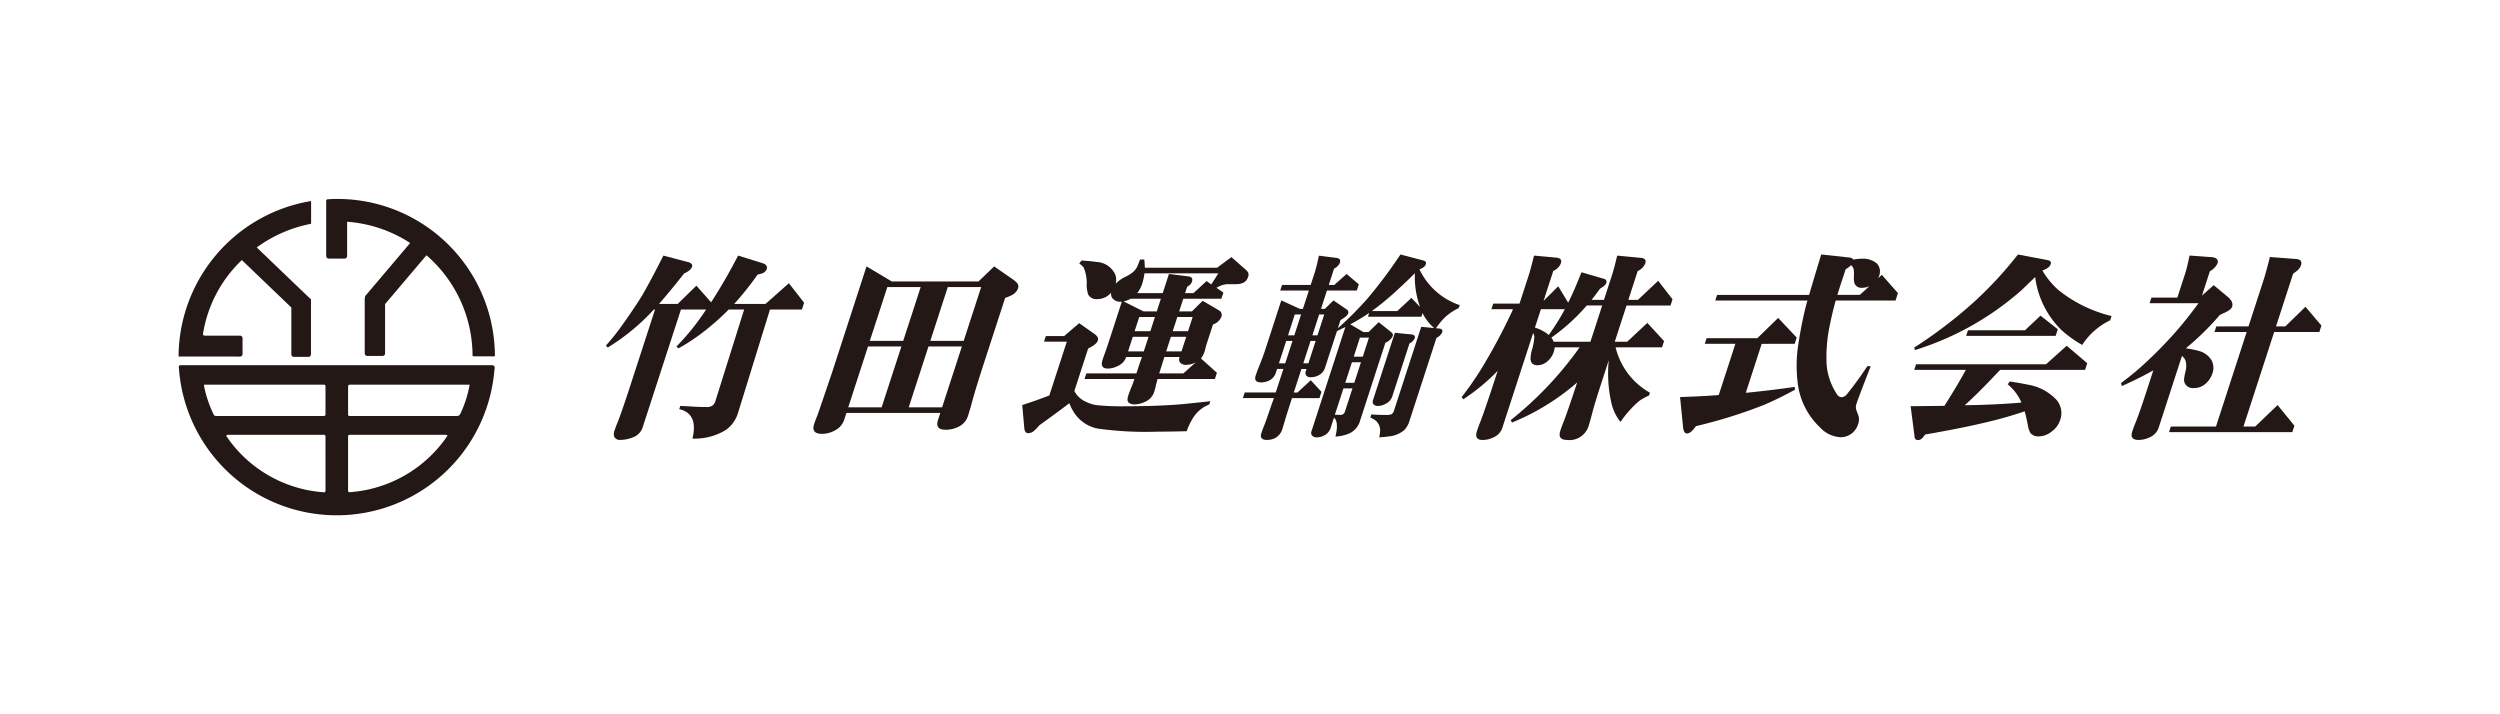 <svg id="ROGO" xmlns="http://www.w3.org/2000/svg" viewBox="0 0 140 40"><defs><style>.cls-1{fill:#231815;}</style></defs><path class="cls-1" d="M39.543,17.335H38.132l-2.156,6.635a.886.886,0,0,1-.548.527,1.882,1.882,0,0,1-.683.137.342.342,0,0,1-.344-.17.502.502,0,0,1,.016-.365q.059-.182.178-.468.235-.603.688-1.994l1.398-4.302h-.068A11.952,11.952,0,0,1,34.031,19.463l-.1-.113a11.313,11.313,0,0,0,.817-1.01q.79-1.099,1.231-1.826.497-.862,1.17-2.201l1.386.364c.186.054.26.14.22.262q-.067.204-.444.375-.678.865-1.405,1.707h1.043l1.049-1.024.824.933A30.128,30.128,0,0,0,41.333,14.312l1.358.421c.213.069.296.178.247.33a.426.426,0,0,1-.303.262c-.034.008-.063.015-.088.023-.033.007-.075.019-.126.034a16.518,16.518,0,0,1-1.307,1.639h1.753l1.311-1.161.852,1.093-.124.382H43.118l-1.78,5.759-.008.023a1.806,1.806,0,0,1-.675.956,3.349,3.349,0,0,1-1.878.489q.341-1.4-.739-1.651l.059-.181c.112.007.309.018.593.032q.456.032.889.032a.493.493,0,0,0,.356-.114.534.534,0,0,0,.123-.205l1.614-5.141h-.865a13.058,13.058,0,0,1-1.005.922,11.403,11.403,0,0,1-1.199.888q-.204.136-.608.364l-.115-.102A13.612,13.612,0,0,0,39.543,17.335Z"/><path class="cls-1" d="M52.656,23.124H47.4l-.131.402a1.02,1.02,0,0,1-.507.574,1.473,1.473,0,0,1-.729.195q-.62,0-.442-.547.063-.194.189-.502.131-.365.836-2.449l1.909-5.878,1.414.842h4.859l.874-.842,1.076.746a1.099,1.099,0,0,1,.244.227.331.331,0,0,1,.018.26.705.705,0,0,1-.365.383,2.352,2.352,0,0,1-.357.147L55.103,20.327q-.522,1.607-.724,2.393-.098.342-.172.57a.981.981,0,0,1-.458.569,1.565,1.565,0,0,1-.807.206q-.592,0-.413-.55Zm-3.285-.314,1.108-3.409H48.609l-1.108,3.409Zm.319-6.735L48.711,19.087h1.869l.979-3.012Zm4.176,3.326H51.996l-1.108,3.409h1.869ZM53.967,19.087l.979-3.012H53.076L52.098,19.087Z"/><path class="cls-1" d="M59.884,22.58q-.793.603-1.673,1.229a2.641,2.641,0,0,1-.323.334.532.532,0,0,1-.297.115c-.143,0-.221-.1-.231-.298l-.115-1.279q.691-.217,1.518-.535l.979-3.014h-1.276l.102-.313h1.027l.839-.723.855.605q.253.172.19.366c-.049.153-.229.3-.54.445l-.775,2.385a1.308,1.308,0,0,0,.626.592,2.006,2.006,0,0,0,.661.205,14.845,14.845,0,0,0,1.608.057q1.706,0,3.107-.114.47-.046,1.447-.15l.166-.022-.059.181q-.216.103-.315.159a1.983,1.983,0,0,0-.548.524,3.699,3.699,0,0,0-.403.819q-.985.025-1.633.025a19.432,19.432,0,0,1-3.343-.171,2.047,2.047,0,0,1-1.325-.889A2.73,2.73,0,0,1,59.884,22.58ZM66.263,16.728l-.231.712h.713l.602-.595.907.53a.29.29,0,0,1,.138.379.742.742,0,0,1-.464.414l-.198.608c-.11.337-.172.53-.187.575-.044.181-.07.285-.08.315a1.225,1.225,0,0,1-.211.405l.895.805-.113.348h-3.21c-.035.137-.062.235-.081.296-.037.175-.072.312-.104.41a.903.903,0,0,1-.508.568,1.408,1.408,0,0,1-.602.148.477.477,0,0,1-.324-.102c-.076-.076-.084-.205-.024-.387.032-.099.079-.227.14-.387a5.087,5.087,0,0,0,.206-.546H60.733l.102-.313h2.803l.008-.023.056-.172.12-.368.128-.357h-.88a.85.85,0,0,1-.257.371,1.122,1.122,0,0,1-.334.186,1.202,1.202,0,0,1-.44.092q-.456,0-.294-.498c.027-.083.067-.196.121-.34q.092-.248.39-1.166l.563-1.732a.705.705,0,0,0-.087-.008.532.532,0,0,1-.398-.154.386.386,0,0,1-.106-.361,1.007,1.007,0,0,1-.781.369.516.516,0,0,1-.509-.259,1.682,1.682,0,0,1-.083-.551,2.16,2.16,0,0,0-.176-.969,1.306,1.306,0,0,0-.238-.213l.122-.169q.646.045.818.079a1.212,1.212,0,0,1,1.078.717.916.916,0,0,1,.019.505,1.78,1.78,0,0,1,.528-.381,2.189,2.189,0,0,0,.426-.258,1.091,1.091,0,0,0,.232-.28q.066-.134.176-.437H64.08c.018.179.029.333.033.46h4.043l.803-.596.759.669a.817.817,0,0,1,.177.19.346.346,0,0,1-.008.268q-.127.39-.673.39c-.144,0-.311-.001-.5-.001a1.289,1.289,0,0,0-.59.206l.386.263-.113.348Zm-1.254,0H63.321a1.568,1.568,0,0,1-.402.153l1.12.559h.741Zm-.958,2.95.265-.816h-.88l-.265.816Zm.367-1.13.258-.795h-.88l-.258.795Zm1.947-2.133h.468l.735-.674.262.183c.133-.199.265-.403.396-.617H64.091a3.505,3.505,0,0,1-.132.594,1.771,1.771,0,0,1-.274.514H65.112l.349-1.074,1.09.137q.283.035.198.298a.477.477,0,0,1-.265.274Zm-1.162,3.576q-.213.691-.288.921h1.352l.696-.621a1.184,1.184,0,0,1-.539.14.418.418,0,0,1-.338-.128.279.279,0,0,1-.033-.289l.008-.023Zm.367-1.129-.265.816h.858l.265-.816Zm.102-.314h.858l.258-.795H65.93Z"/><path class="cls-1" d="M72.788,17.295h.176l.333-1.025H71.692l.102-.314h1.605l.232-.717a8.92,8.92,0,0,0,.219-.888l.011-.034.976.125c.183.023.249.114.197.273a.673.673,0,0,1-.327.33l-.295.911h.309l.688-.614.686.581-.113.348H74.309l-.333,1.025h.214l.486-.472.706.482c.109.067.148.146.119.235q-.055.169-.432.382l-.148.458A19.012,19.012,0,0,0,76.594,16.701,26.662,26.662,0,0,0,78.426,14.25l1.262.331c.142.03.194.106.154.227-.034.107-.151.198-.352.274a3.857,3.857,0,0,0,2.263,2.008l-.079.172a2.812,2.812,0,0,0-.968.735c-.088.106-.186.234-.296.385l.154.011c.175.015.241.089.197.224a.658.658,0,0,1-.318.301l-1.516,4.664a1.182,1.182,0,0,1-.302.513,1.51,1.51,0,0,1-.837.341c-.136.023-.32.041-.553.057a1.656,1.656,0,0,0,.052-.444.729.729,0,0,0-.256-.501,1.624,1.624,0,0,0-.293-.17l.056-.17c.313.021.595.03.847.03a.657.657,0,0,0,.289-.045.344.344,0,0,0,.131-.19l1.528-4.702.723.071a2.686,2.686,0,0,1-.65-.838l-.066.203H76.605l.07-.214a10.651,10.651,0,0,1-1.058.638l.733.434h.292l.564-.553.661.524a.757.757,0,0,1,.119.124.159.159,0,0,1,.001.137.731.731,0,0,1-.404.363l-1.412,4.347a1.106,1.106,0,0,1-.574.717,2.156,2.156,0,0,1-.812.193q.199-.819-.083-1.059l-.199.614a.717.717,0,0,1-.38.399.846.846,0,0,1-.37.091.349.349,0,0,1-.267-.091.241.241,0,0,1-.043-.25l1.897-5.839q-.221.105-.472.235L74.196,20.609a.69.69,0,0,1-.261.35.874.874,0,0,1-.531.164.282.282,0,0,1-.254-.094.258.258,0,0,1-.023-.247l.039-.119h-.286l-.428,1.317h.204l.748-.687.599.651-.113.35H72.352c-.21.644-.352,1.096-.425,1.353-.045.151-.082.273-.111.364a.841.841,0,0,1-.413.522.997.997,0,0,1-.45.103q-.44,0-.318-.375c.042-.129.109-.308.2-.535q.102-.273.374-1.069l.131-.364H69.602l.102-.314h1.737l.428-1.317h-.352l-.078.238a.735.735,0,0,1-.415.431.988.988,0,0,1-.405.083q-.424,0-.301-.379.052-.161.14-.392.254-.621.393-1.047l.901-2.774Zm-.761,1.798-.407,1.255h.352l.407-1.255Zm.482-1.484-.38,1.171h.352l.38-1.171Zm.76,2.739.407-1.255h-.286l-.407,1.255Zm.509-1.568.38-1.171H73.873l-.38,1.171Zm.974,4.446c.156.005.252.008.29.008a.261.261,0,0,0,.235-.1.559.559,0,0,0,.051-.124l.41-1.26H75.233Zm.582-1.79h.506l.374-1.15h-.506Zm.822-2.531-.346,1.067h.506l.346-1.067Zm3.369-1.714a4.906,4.906,0,0,1-.291-1.895q-.373.384-.966.926a15.098,15.098,0,0,1-1.449,1.199H78.245l.794-.737Zm-1.412,1.445.902.089q.272.022.207.221a.601.601,0,0,1-.291.287L77.961,22.218a.723.723,0,0,1-.374.401.88.88,0,0,1-.421.114.289.289,0,0,1-.273-.128.244.244,0,0,1-.005-.198Z"/><path class="cls-1" d="M87.063,19.45a1.288,1.288,0,0,1-.052.251,1.15,1.15,0,0,1-.386.559.847.847,0,0,1-.516.194c-.249,0-.382-.113-.4-.339a2.077,2.077,0,0,1,.093-.566,2.961,2.961,0,0,0,.122-.724.438.438,0,0,0-.07-.169l-1.724,5.304a.883.883,0,0,1-.49.531,1.38,1.38,0,0,1-.616.147q-.477,0-.314-.502c.034-.106.084-.247.15-.423q.155-.352.72-2.053l.29-.893a11.336,11.336,0,0,1-1.921,1.591l-.1-.115a18.593,18.593,0,0,0,1.068-1.528,33.002,33.002,0,0,0,1.763-3.285.677.677,0,0,1,.048-.114h-1.21l.102-.314h1.473l.496-1.528c.093-.289.195-.66.305-1.116l.015-.045,1.241.114q.351.034.259.319a.768.768,0,0,1-.423.421l-.547,1.682.823-.817.554.917q.302-.578.746-1.702l1.251.364q.198.058.139.239c-.032.099-.147.201-.344.307-.192.266-.353.478-.48.637h.693l.429-1.319c.084-.258.169-.565.254-.922q.037-.147.066-.239l1.302.125q.357.024.265.308a.805.805,0,0,1-.427.432L91.188,16.793h.536l1.134-1.069.804,1.036-.113.348h-2.463l-.659,2.029h.695L92.252,18.083l.935,1.018-.113.348H90.473A3.982,3.982,0,0,0,92.396,21.991l-.052.16a2.776,2.776,0,0,0-.572.321,6.104,6.104,0,0,0-1.025,1.156,2.638,2.638,0,0,1-.49-.984,7.439,7.439,0,0,1-.166-2.473l-.394,1.214q-.441,1.358-.539,1.78-.115.434-.199.696a1.116,1.116,0,0,1-1.196.777c-.368,0-.496-.172-.386-.514.032-.099.08-.236.146-.411q.151-.342.72-2.053l.078-.24c-.021.015-.052.041-.095.08a13.062,13.062,0,0,1-3.556,2.163l-.069-.137a19.847,19.847,0,0,0,3.858-4.075Zm-.333-.691a12.503,12.503,0,0,0,.901-1.442H86.29l-.335,1.03A2.158,2.158,0,0,1,86.73,18.759Zm.276.377h2.058l.659-2.029h-.864a10.909,10.909,0,0,1-1.983,1.8A.972.972,0,0,1,87.006,19.136Z"/><path class="cls-1" d="M98.655,19.255l-.891,2.742q1.304-.125,2.738-.33l.016.159q-.995.536-1.722.843a27.447,27.447,0,0,1-3.822,1.194q-.292.411-.494.411-.192,0-.227-.342l-.17-1.697q1.362-.045,2.166-.114l.932-2.867H95.467l.102-.314h2.84l1.168-1.137,1.039,1.102-.113.348Zm6.526-3.673.199-.193.905,1.024-.135.416h-3.35q-.159.558-.301,1.24a8.728,8.728,0,0,0-.213,2.265,3.511,3.511,0,0,0,.588,1.752.327.327,0,0,0,.255.159.425.425,0,0,0,.29-.159,19.112,19.112,0,0,0,1.15-1.579h.192q-.677,1.732-.788,2.074a.578.578,0,0,0-.03.342c.003.015.033.099.091.251a.752.752,0,0,1,.023.57,1.051,1.051,0,0,1-.398.558,1.021,1.021,0,0,1-.593.182,1.68,1.68,0,0,1-1.142-.546,4.06,4.06,0,0,1-1.248-2.461,7.713,7.713,0,0,1,.051-2.323,21.375,21.375,0,0,1,.452-2.199l.041-.126h-5.165l.102-.314h5.154q.083-.295.511-1.718l.166-.546,1.593.171c.109.015.172.053.19.114a3.583,3.583,0,0,1,.515-.049,1.195,1.195,0,0,1,.812.263.644.644,0,0,1,.172.342.751.751,0,0,1-.032.343A1.34,1.34,0,0,1,105.181,15.581Zm-.496.444a1.016,1.016,0,0,1-.404.091.43.43,0,0,1-.411-.205.897.897,0,0,1-.052-.399,2.672,2.672,0,0,0-.003-.376.395.395,0,0,0-.157-.285,1.663,1.663,0,0,1-.301.227q-.214.649-.322.979c-.055.175-.103.327-.144.455h1.26Z"/><path class="cls-1" d="M108.887,22.727l.098-.159q.647-1.013,1.102-1.856H107.198l.102-.313h7.278l1.157-1.037,1.15.979-.12.371h-4.756l-.326.342q-.956,1.013-1.658,1.639l.686-.012q1.436-.045,2.338-.125l.151-.012a2.692,2.692,0,0,0-.77-1.024l.12-.159q.649.103,1.023.182a2.803,2.803,0,0,1,1.584.843,1.135,1.135,0,0,1,.215,1.127,1.279,1.279,0,0,1-.473.649,1.161,1.161,0,0,1-.717.274.56.56,0,0,1-.484-.194,1.417,1.417,0,0,1-.146-.467q-.085-.444-.17-.741-.627.217-1.425.433-1.68.443-4.149.865a1.488,1.488,0,0,1-.156.197.32.32,0,0,1-.243.116.179.179,0,0,1-.192-.183l-.221-1.713Zm5.486-7.577a4.571,4.571,0,0,0,.898,1.092,7.593,7.593,0,0,0,2.977,1.456l-.077.239a3.834,3.834,0,0,0-1.568,1.379,6.333,6.333,0,0,1-1.179-.851,5.012,5.012,0,0,1-1.453-2.952q-.599.579-.779.75a16.329,16.329,0,0,1-5.953,3.341l-.046-.138a25.816,25.816,0,0,0,3.352-2.556,21.597,21.597,0,0,0,2.46-2.659l1.68.319c.141.03.192.106.153.227Q114.767,15.012,114.373,15.149ZM110.103,18.808l.102-.313h3.195l.869-.819.968.763-.12.37Z"/><path class="cls-1" d="M122.408,19.507a5.185,5.185,0,0,1,.736.148,1.166,1.166,0,0,1,.698.513.91.91,0,0,1,.054.741,1.295,1.295,0,0,1-.428.616.953.953,0,0,1-.605.205.5.5,0,0,1-.517-.273.508.508,0,0,1-.029-.297c.009-.076.032-.194.069-.353a1.173,1.173,0,0,0,.005-.614.74.74,0,0,0-.201-.263L120.879,23.97a.903.903,0,0,1-.528.533,1.423,1.423,0,0,1-.593.133c-.336,0-.453-.155-.353-.465.034-.106.082-.241.146-.408q.222-.521.634-1.79l.401-1.234q-.743.424-1.761.88l-.05-.161q.653-.502,1.02-.822a24.355,24.355,0,0,0,2.029-2.034q.67-.766,1.291-1.623h-2.737l.102-.313h1.451l.433-1.331q.095-.296.199-.775c.013-.067.031-.151.054-.25l1.243.091c.177.015.285.072.322.171a.246.246,0,0,1,.002.17.958.958,0,0,1-.429.444l-.444,1.365.656-.58.837.693a.999.999,0,0,1,.122.147.391.391,0,0,1,.074.363q-.052.159-.358.307a.68.68,0,0,1-.12.056c-.045.023-.116.057-.213.102a15.019,15.019,0,0,1-1.348,1.387Q122.739,19.223,122.408,19.507Zm1.687,4.377,1.719-5.292h-1.803l.102-.313h1.803l.853-2.624q.1-.306.276-.99l.041-.159.025-.114,1.494.114c.235.023.318.14.249.353a.67.67,0,0,1-.211.296c-.043.038-.119.095-.227.17l-.96,2.954h.522l1.128-1.1L130,18.232l-.117.36h-2.529l-1.719,5.292h.658l1.252-1.2.942,1.155-.117.359h-6.905l.102-.314Z"/><path class="cls-1" d="M18.41,14.48h.887a.142.142,0,0,0,.142-.142V12.418A7.44,7.44,0,0,1,22.947,13.594s.022.016.006.034c-.016.019-2.484,2.93-2.484,2.93a.145.145,0,0,0-.031.115.147.147,0,0,0-.014.061v3.056a.143.143,0,0,0,.143.142h.855a.142.142,0,0,0,.142-.142V17.029s2.288-2.7,2.301-2.713a.025.025,0,0,1,.035-.006,7.461,7.461,0,0,1,2.563,5.608s.003.032.045.034c.041.002,1.08.005,1.145.005.065,0,.062-.051.062-.051a8.817,8.817,0,0,0-8.859-8.765c-.191,0-.331.009-.519.02a.081.081,0,0,0-.07.081v3.097A.142.142,0,0,0,18.41,14.48Z"/><path class="cls-1" d="M13.441,19.968a.143.143,0,0,0,.142-.143V18.938a.142.142,0,0,0-.142-.142h-1.961c-.13,0-.112-.102-.112-.102a7.284,7.284,0,0,1,2.175-4.13L16.315,17.22v2.622a.143.143,0,0,0,.142.143h.816a.143.143,0,0,0,.142-.143V16.844a.146.146,0,0,0-.001-.044.144.144,0,0,0-.092-.121l-2.944-2.822a7.59,7.59,0,0,1,3.01-1.319c.012-.001.034-.004.034-.027V11.29c0-.02-.016-.032-.041-.026A8.868,8.868,0,0,0,10,19.964Z"/><path class="cls-1" d="M27.699,20.541h-.004a.142.142,0,0,0-.132-.089H10.122c-.059,0-.108.023-.108.091a.449.449,0,0,0,.007.096,8.859,8.859,0,0,0,17.663.108l.022-.152a.149.149,0,0,0-.008-.044Zm-9.471,6.929c-.001.124-.095.098-.095.098A7.191,7.191,0,0,1,12.683,24.433s-.021-.083.063-.083h5.399a.083.083,0,0,1,.082.082S18.228,27.348,18.228,27.47Zm0-5.846V23.209c0,.088-.098.087-.098.087H12.103a.139.139,0,0,1-.131-.071,6.53,6.53,0,0,1-.55-1.637s-.012-.046.041-.047c.04-.001,6.672,0,6.672,0A.083.083,0,0,1,18.228,21.624Zm1.356,5.938a.074.074,0,0,1-.091-.085c.002-.104,0-3.036,0-3.036s-.011-.092.097-.092h5.341c.173,0,.114.074.114.074A7.233,7.233,0,0,1,19.583,27.563Zm6.194-4.384a.198.198,0,0,1-.196.117h-6.013a.074.074,0,0,1-.076-.085V21.649a.098.098,0,0,1,.102-.109h6.707A6.589,6.589,0,0,1,25.777,23.179Z"/></svg>